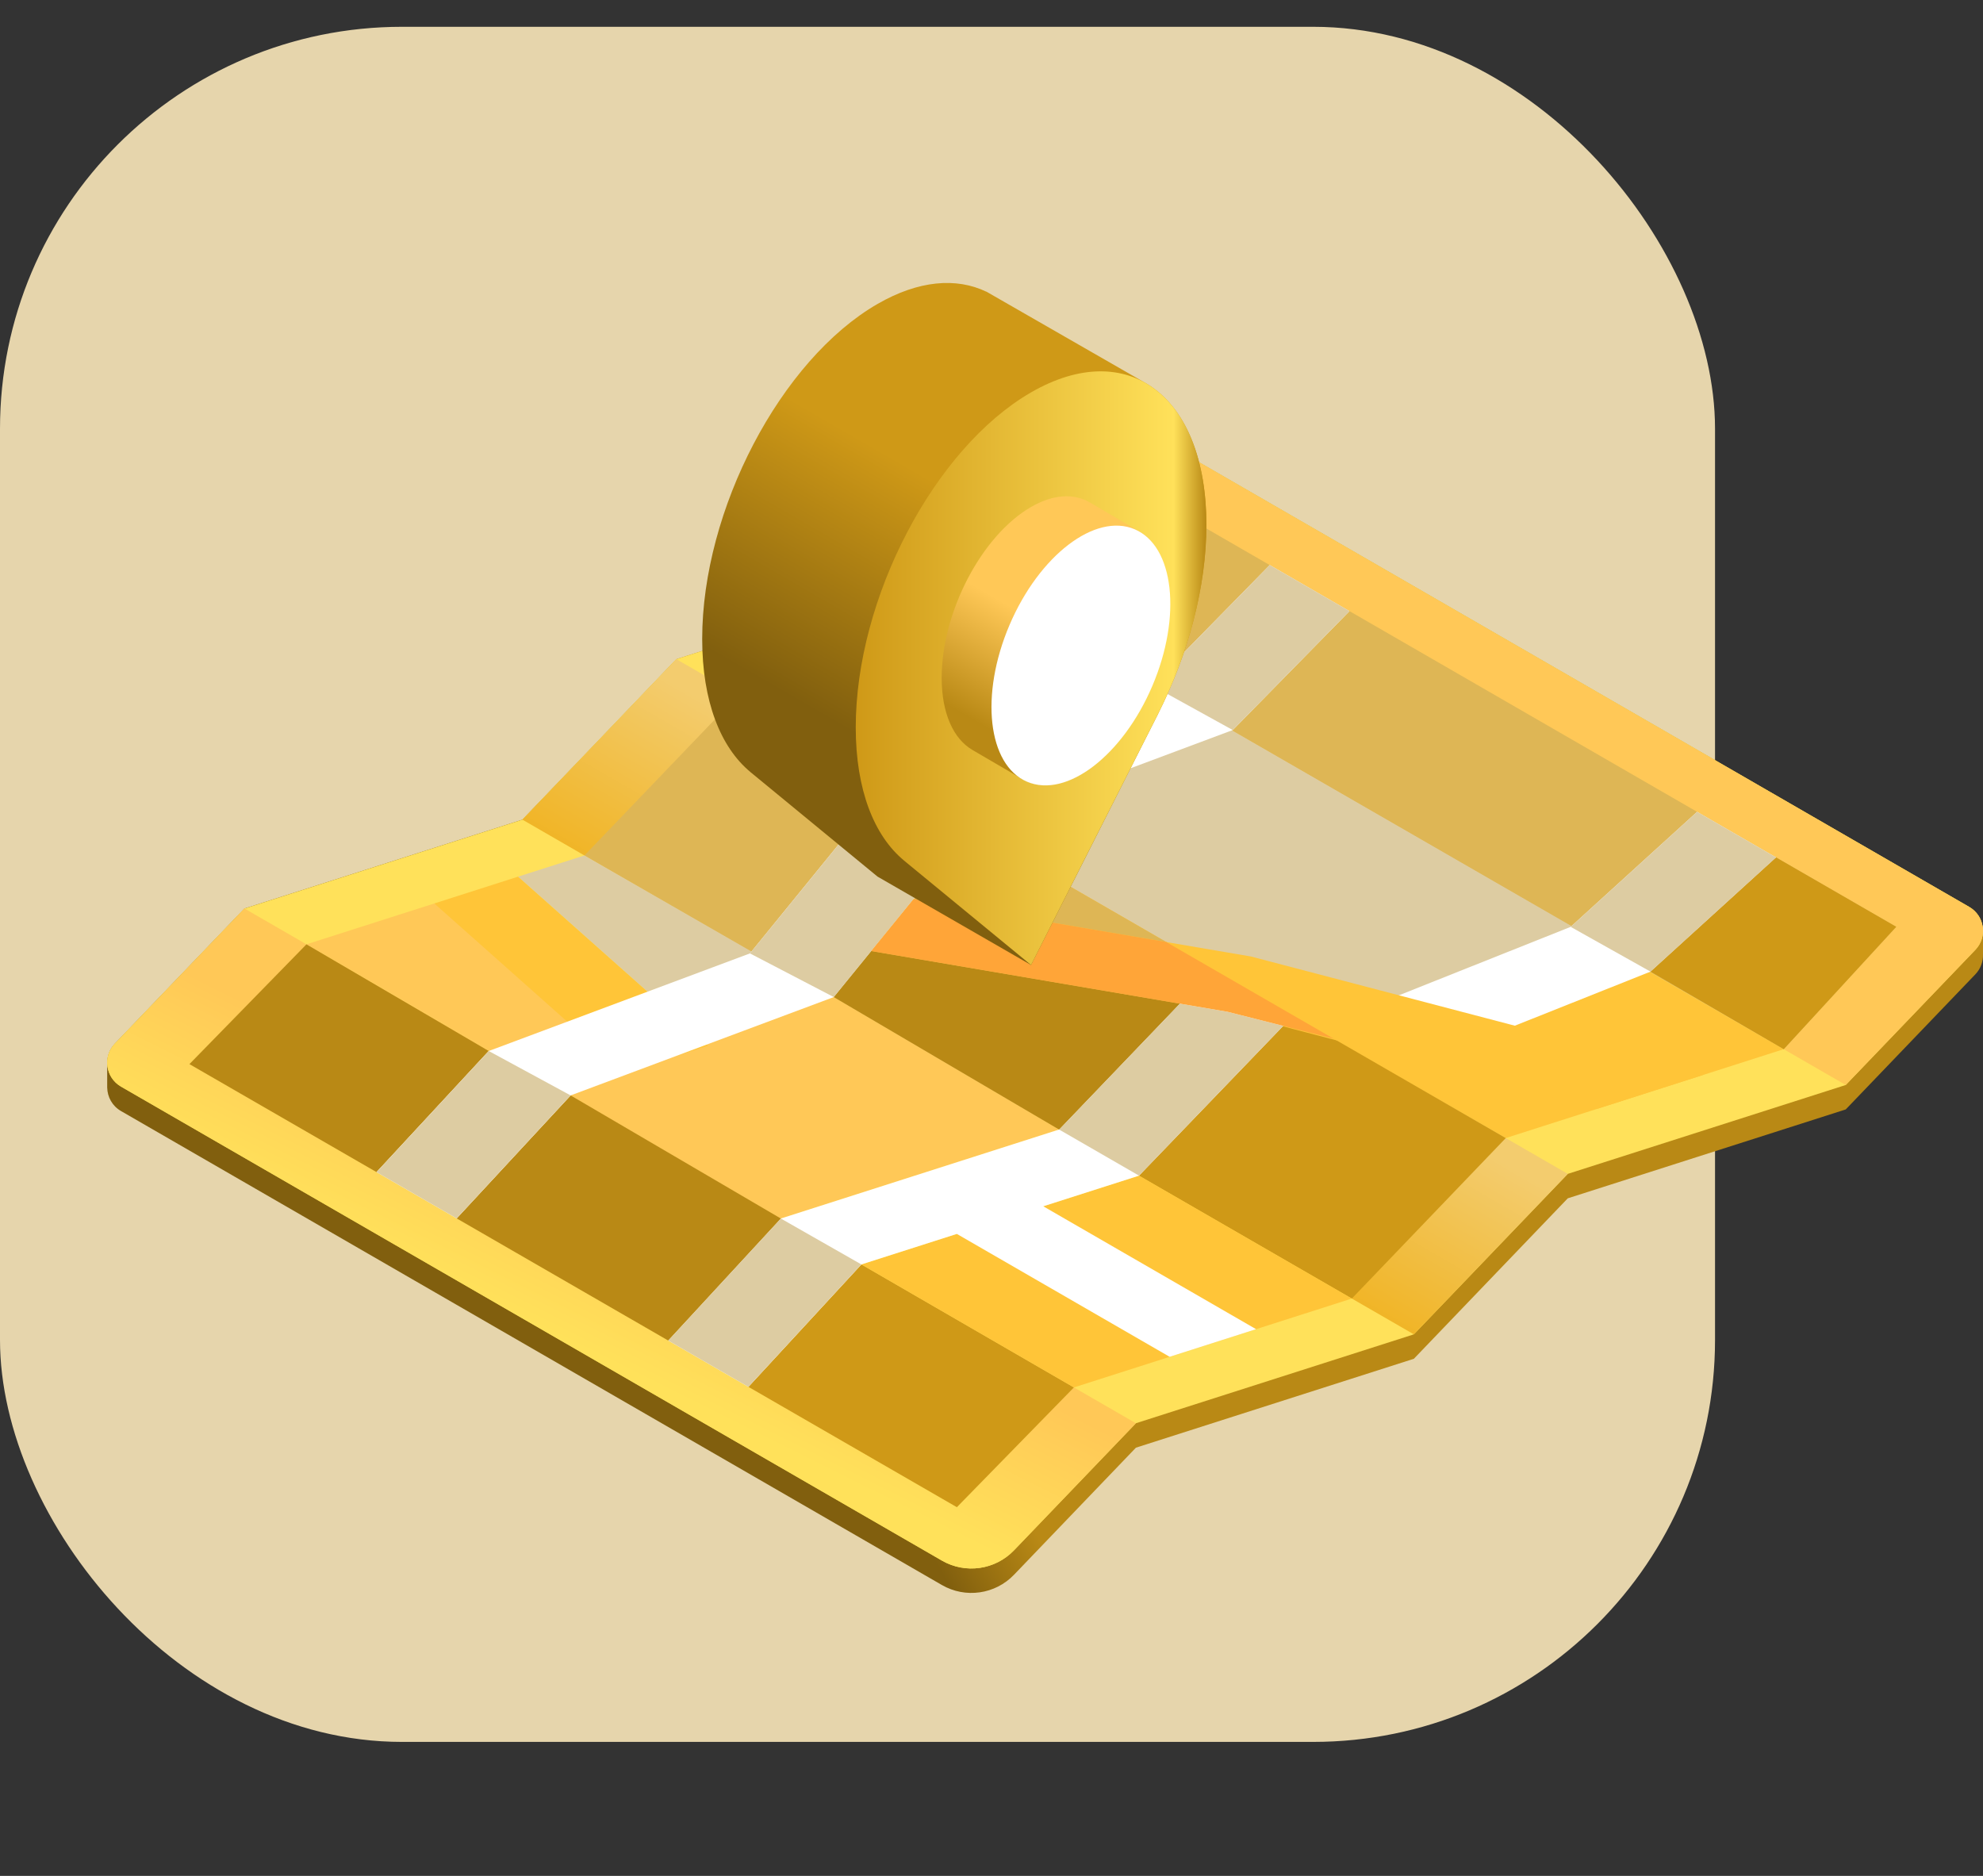 <svg width="74" height="70" viewBox="0 0 74 70" fill="none" xmlns="http://www.w3.org/2000/svg">
<rect x="0" y="0" width="74" height="70" fill="#333333" stroke="none"/>
<rect y="1" width="64" height="64" rx="15" fill="#E6D5AC"/>
<g clip-path="url(#clip0_219_2064)">
<path d="M73.999 34.703C73.989 34.362 73.811 34.03 73.485 33.842L42.851 16.155C41.973 15.649 40.862 15.806 40.16 16.538L35.611 21.281L25.239 24.597L19.494 30.586L9.122 33.902L4.287 38.943C4.083 39.156 3.991 39.428 4.001 39.694H4V40.588L4.001 40.588C4.008 40.932 4.186 41.269 4.515 41.459L35.149 59.146C36.027 59.653 37.138 59.495 37.84 58.763L42.389 54.021L52.761 50.704L58.505 44.716L68.878 41.399L73.714 36.358C73.917 36.146 74.009 35.874 73.999 35.607L74 35.607V34.702L73.999 34.703Z" fill="url(#paint0_linear_219_2064)"/>
<path d="M40.16 16.538L35.611 21.281L25.239 24.597L19.494 30.586L9.122 33.902L4.287 38.943C3.824 39.425 3.936 40.213 4.515 40.547L35.149 58.234C36.027 58.741 37.138 58.583 37.84 57.851L42.389 53.109L52.761 49.792L58.505 43.804L68.878 40.487L73.713 35.446C74.176 34.964 74.064 34.176 73.485 33.842L42.851 16.155C41.973 15.649 40.862 15.807 40.16 16.538Z" fill="#FFE15A"/>
<path d="M9.122 33.902L4.287 38.943C3.824 39.425 3.936 40.213 4.515 40.547L35.149 58.234C36.027 58.741 37.138 58.583 37.84 57.851L42.389 53.109L9.122 33.902Z" fill="url(#paint1_linear_219_2064)"/>
<path d="M25.239 24.597L19.495 30.586L52.761 49.792L58.505 43.804L25.239 24.597Z" fill="url(#paint2_linear_219_2064)"/>
<path d="M40.16 16.538L35.611 21.281L68.878 40.487L73.713 35.446C74.176 34.964 74.064 34.176 73.485 33.842L42.851 16.155C41.973 15.649 40.862 15.807 40.16 16.538Z" fill="#FFC857"/>
<path d="M32.144 47.183L40.075 51.773L35.708 56.242L27.928 51.751L32.144 47.183Z" fill="#CF9917"/>
<path d="M42.124 18.05L70.762 34.584L66.564 39.151L37.925 22.617L42.124 18.05Z" fill="#DEB655"/>
<path d="M42.98 25.573L66.564 39.151L56.191 42.467L33.13 29.258L42.98 25.573Z" fill="#FFC538"/>
<path d="M37.926 22.617L61.593 36.257L49.763 38.756L27.553 25.933L37.926 22.617Z" fill="#DDCCA2"/>
<path d="M47.821 37.635L56.191 42.468L50.447 48.456L42.504 43.87L47.821 37.635Z" fill="#CF9917"/>
<path d="M21.809 31.922L27.553 25.933L45.627 36.368L39.524 42.149L21.809 31.922Z" fill="#DEB655"/>
<path d="M42.505 43.87L50.447 48.456L40.075 51.773L32.144 47.183L42.505 43.87Z" fill="#FFC538"/>
<path d="M11.436 35.238L16.207 33.713L23.776 37.939L31.115 37.206L39.524 42.149L29.139 45.47L11.436 35.238Z" fill="#FFC857"/>
<path d="M16.207 33.713L23.306 40.024L26.429 39.017L19.336 32.712L16.207 33.713Z" fill="#FFC538"/>
<path d="M61.593 36.256L53.864 39.337L51.399 37.461L58.613 34.586L63.331 30.294L66.277 31.995L61.593 36.256Z" fill="white"/>
<path d="M59.609 41.375L45.806 37.755L32.093 35.418L32.675 33.305L46.677 35.691L63.548 40.115L59.609 41.375Z" fill="#FFC538"/>
<path d="M42.505 43.87L47.887 38.281L45.052 36.386L39.524 42.149L29.139 45.47L24.936 50.023L27.928 51.751L32.144 47.183L35.706 46.044L43.648 50.63L46.873 49.599L38.931 45.013L42.505 43.87Z" fill="white"/>
<path d="M14.051 43.738L18.238 39.219L11.436 35.238L7.069 39.708L14.051 43.738Z" fill="#B98915"/>
<path d="M29.139 45.47L21.294 40.876L17.041 45.465L24.936 50.023L29.139 45.47Z" fill="#B98915"/>
<path d="M21.809 31.922L19.336 32.712L24.165 37.005L28.215 35.605L21.809 31.922Z" fill="#DDCCA2"/>
<path d="M17.041 45.465L14.051 43.738L18.238 39.219L27.986 35.577L33.13 29.258L42.98 25.573L47.383 21.086L50.358 22.804L46.003 27.242L36.259 30.886L31.115 37.206L21.294 40.876L17.041 45.465Z" fill="white"/>
<path d="M31.115 37.206L32.512 35.489L44.029 37.452L39.524 42.15L31.115 37.206Z" fill="#B98915"/>
<path d="M61.593 36.256L66.277 31.995L70.762 34.584L66.564 39.151L61.593 36.256Z" fill="#CF9917"/>
<path d="M18.238 39.219L21.294 40.876L17.041 45.465L14.051 43.738L18.238 39.219Z" fill="#DDCCA2"/>
<path d="M29.139 45.47L32.144 47.183L27.928 51.751L24.936 50.023L29.139 45.47Z" fill="#DDCCA2"/>
<path d="M39.524 42.15L44.029 37.452L45.806 37.755L47.887 38.281L42.505 43.87L39.524 42.15Z" fill="#DDCCA2"/>
<path d="M36.259 30.886L33.13 29.258L27.986 35.577L31.115 37.206L36.259 30.886Z" fill="#DDCCA2"/>
<path d="M50.358 22.804L47.383 21.086L42.98 25.573L46.003 27.242L50.358 22.804Z" fill="#DDCCA2"/>
<path d="M66.278 31.995L61.593 36.257L58.613 34.586L63.331 30.294L66.278 31.995Z" fill="#DDCCA2"/>
<path d="M49.763 38.756L43.523 35.154L34.094 33.547L32.512 35.489L45.806 37.755L49.763 38.756Z" fill="#FFA538"/>
<path d="M45.019 19.588C45.019 16.903 44.108 15.028 42.678 14.254L42.678 14.253L36.807 10.881L36.806 10.884C35.691 10.349 34.281 10.457 32.747 11.342C29.133 13.428 26.204 19.025 26.204 23.843C26.204 26.169 26.889 27.886 28.002 28.807L28.001 28.808L32.747 32.711L38.476 36.01L43.222 26.628L43.221 26.627C44.334 24.421 45.019 21.914 45.019 19.588Z" fill="url(#paint3_linear_219_2064)"/>
<path d="M45.019 19.588C45.019 14.77 42.089 12.556 38.476 14.642C34.863 16.728 31.934 22.325 31.934 27.143C31.934 29.469 32.618 31.186 33.731 32.107L33.73 32.108L38.476 36.01L43.222 26.628L43.221 26.627C44.334 24.421 45.019 21.914 45.019 19.588Z" fill="url(#paint4_linear_219_2064)"/>
<path d="M42.403 19.767L42.403 19.767L40.645 18.734L40.644 18.735C40.061 18.406 39.304 18.44 38.476 18.918C36.634 19.982 35.141 22.835 35.141 25.291C35.141 26.633 35.587 27.577 36.291 27.986L36.291 27.987L38.148 29.071L38.148 29.07C38.733 29.404 39.492 29.372 40.324 28.892C42.166 27.828 43.659 24.975 43.659 22.519C43.659 21.111 43.168 20.14 42.403 19.767Z" fill="url(#paint5_linear_219_2064)"/>
<path d="M43.002 25.596C44.11 22.995 43.816 20.377 42.344 19.75C40.872 19.123 38.78 20.723 37.671 23.325C36.562 25.927 36.857 28.545 38.329 29.172C39.801 29.799 41.893 28.198 43.002 25.596Z" fill="white"/>
</g>
<defs>
<linearGradient id="paint0_linear_219_2064" x1="26.997" y1="44.581" x2="30.263" y2="42.695" gradientUnits="userSpaceOnUse">
<stop stop-color="#815F0E"/>
<stop offset="1" stop-color="#B98915"/>
</linearGradient>
<linearGradient id="paint1_linear_219_2064" x1="21.279" y1="50.092" x2="23.956" y2="44.736" gradientUnits="userSpaceOnUse">
<stop stop-color="#FFE15A"/>
<stop offset="1" stop-color="#FFC857"/>
</linearGradient>
<linearGradient id="paint2_linear_219_2064" x1="36.366" y1="41.751" x2="40.605" y2="34.418" gradientUnits="userSpaceOnUse">
<stop stop-color="#F0B11B"/>
<stop offset="1" stop-color="#F3CC6E"/>
</linearGradient>
<linearGradient id="paint3_linear_219_2064" x1="32.464" y1="27.719" x2="37.288" y2="19.363" gradientUnits="userSpaceOnUse">
<stop stop-color="#815F0E"/>
<stop offset="1" stop-color="#CF9917"/>
</linearGradient>
<linearGradient id="paint4_linear_219_2064" x1="31.934" y1="24.934" x2="45.019" y2="24.934" gradientUnits="userSpaceOnUse">
<stop stop-color="#CF9917"/>
<stop offset="0.907" stop-color="#FFE15A"/>
<stop offset="1" stop-color="#B98915"/>
</linearGradient>
<linearGradient id="paint5_linear_219_2064" x1="37.347" y1="27.461" x2="39.531" y2="23.677" gradientUnits="userSpaceOnUse">
<stop stop-color="#B98915"/>
<stop offset="1" stop-color="#FFC857"/>
</linearGradient>
<clipPath id="clip0_219_2064">
<rect width="70" height="70" fill="white" transform="translate(4)"/>
</clipPath>
</defs>
</svg>
